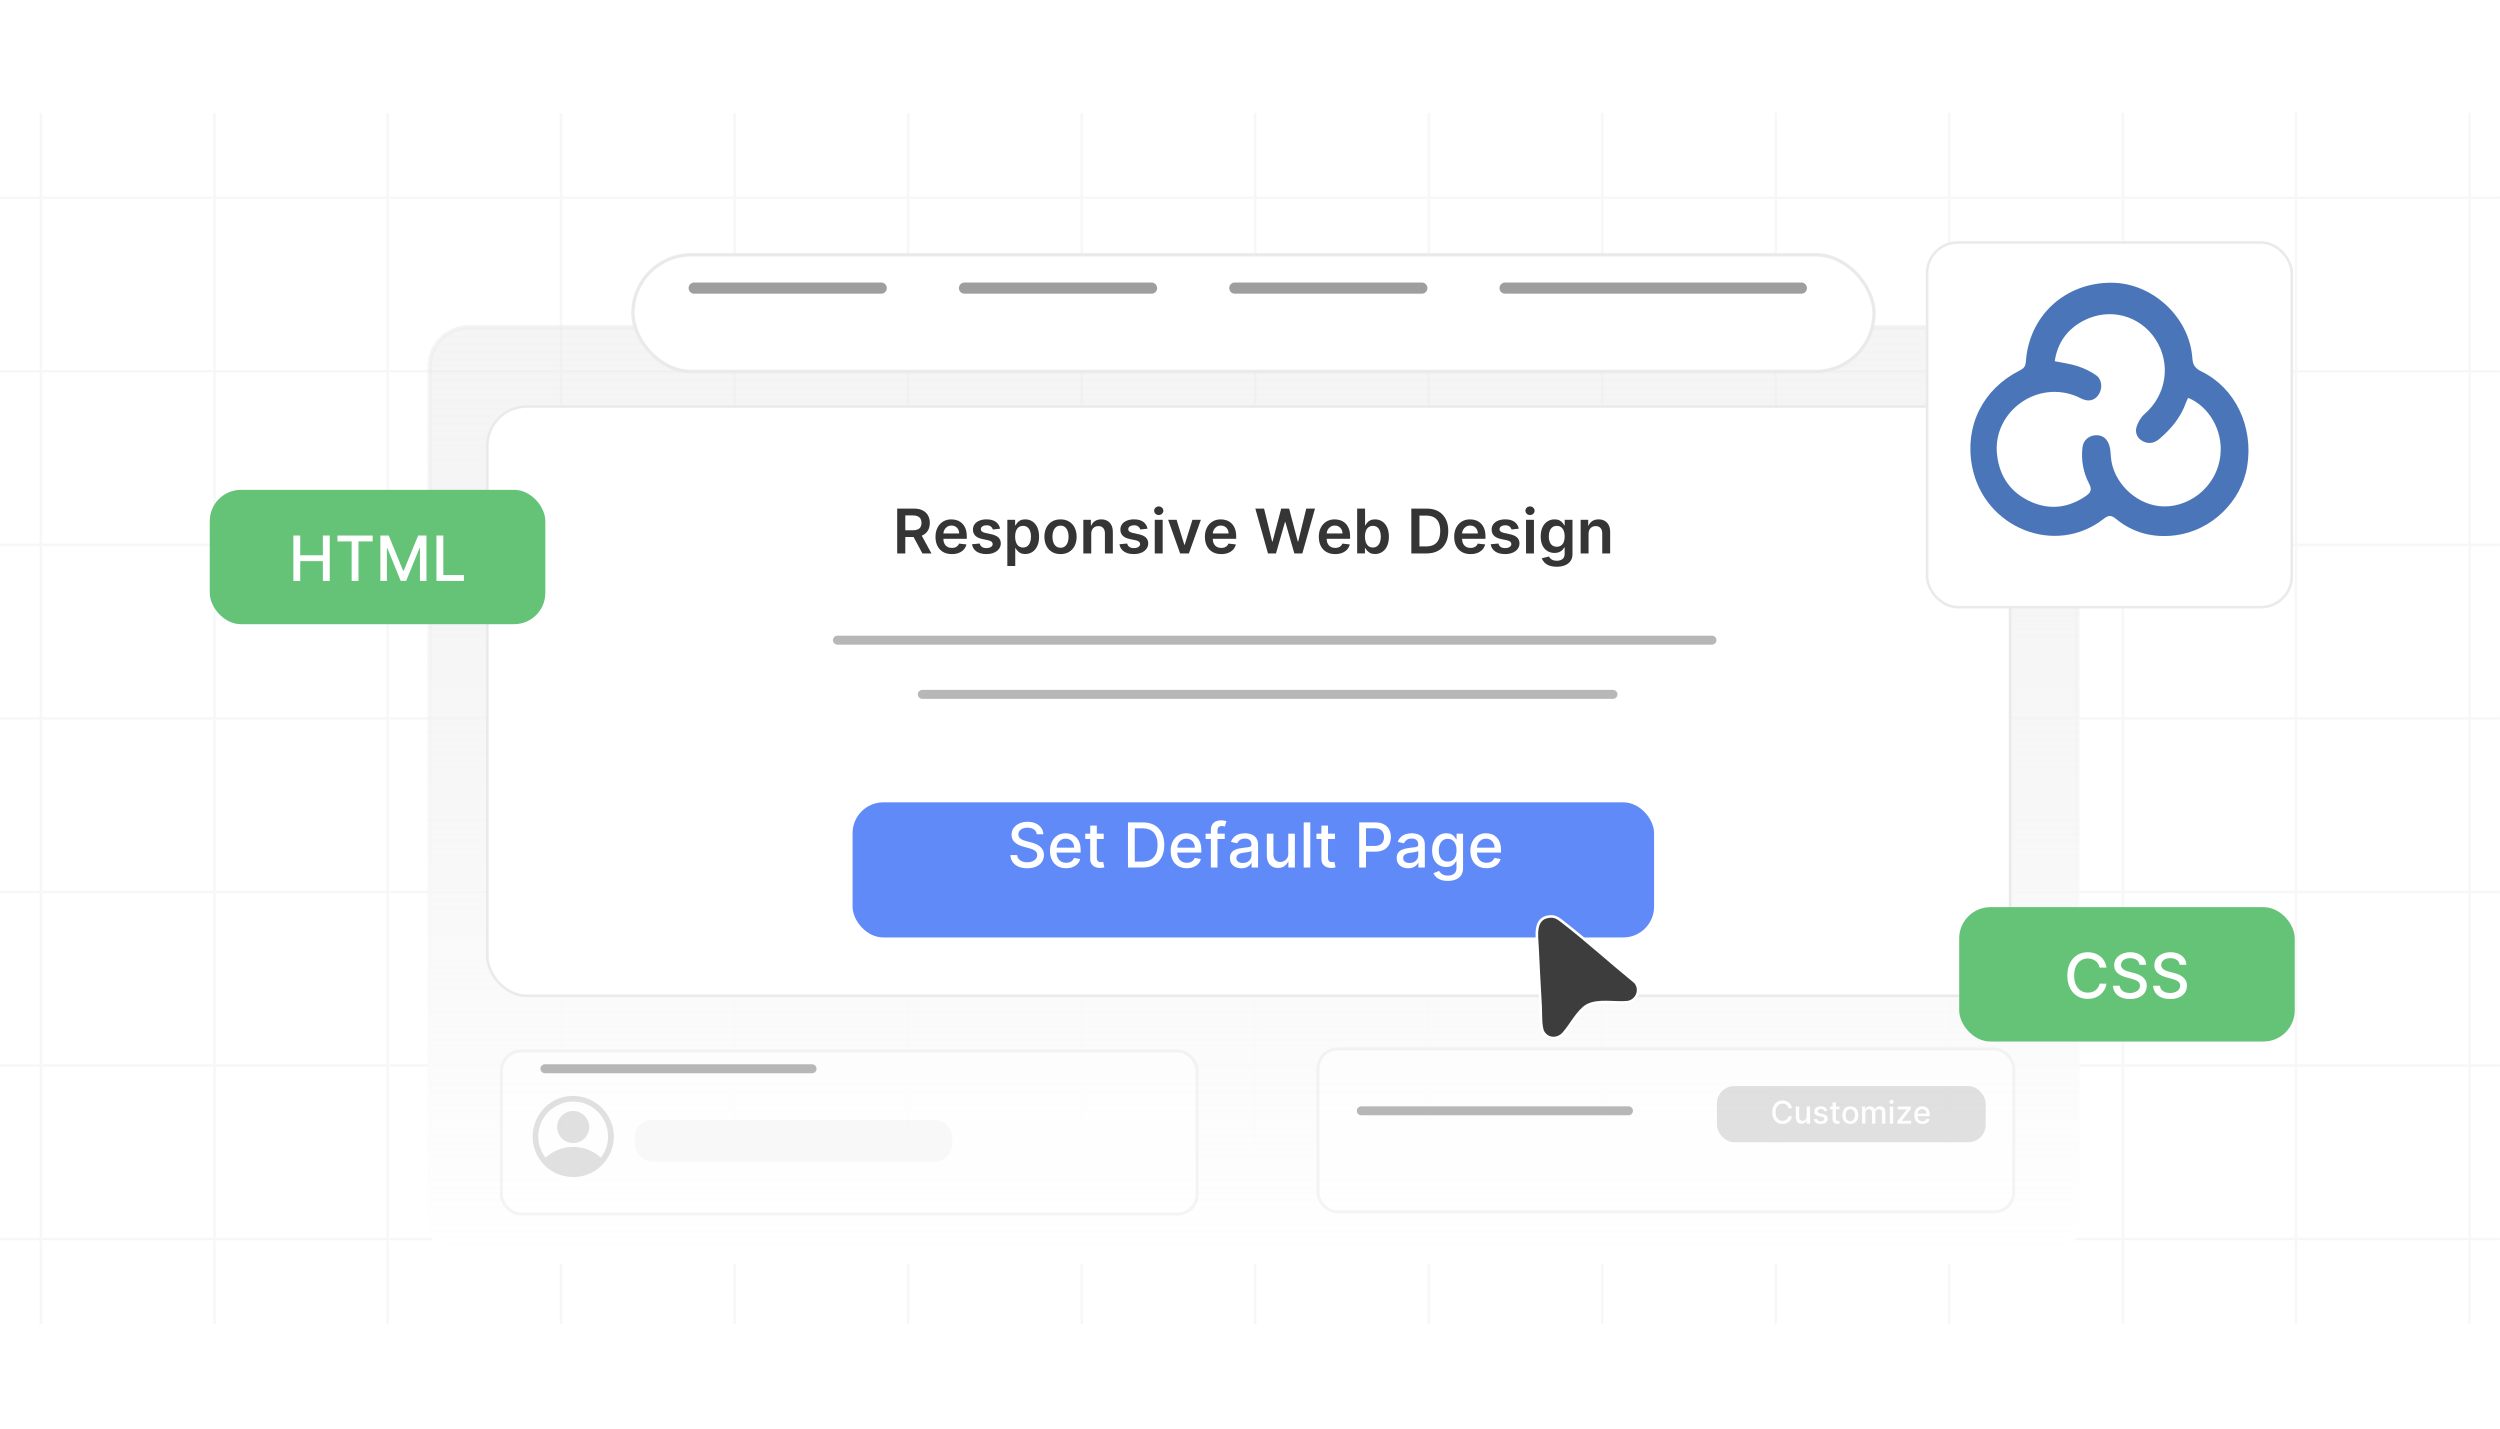 <?xml version="1.0" encoding="UTF-8"?><svg id="Layer_1" xmlns="http://www.w3.org/2000/svg" xmlns:xlink="http://www.w3.org/1999/xlink" viewBox="0 0 350 200"><defs><clipPath id="clippath"><rect x="-.149" y=".569" width="350.141" height="199.27" fill="none"/></clipPath><linearGradient id="linear-gradient" x1="175.485" y1="176.632" x2="175.485" y2="45.809" gradientUnits="userSpaceOnUse"><stop offset="0" stop-color="#fff"/><stop offset="1" stop-color="#eaeaea" stop-opacity=".5"/></linearGradient><linearGradient id="linear-gradient-2" y1="176.94" y2="45.501" xlink:href="#linear-gradient"/><filter id="drop-shadow-1" x="61.343" y="49.881" width="227.28" height="96.72" filterUnits="userSpaceOnUse"><feOffset dx="0" dy="2.762"/><feGaussianBlur result="blur" stdDeviation="2.209"/><feFlood flood-color="#444" flood-opacity=".09"/><feComposite in2="blur" operator="in"/><feComposite in="SourceGraphic"/></filter><filter id="drop-shadow-2" x="178.256" y="140.635" width="109.92" height="35.28" filterUnits="userSpaceOnUse"><feOffset dx="0" dy="2.448"/><feGaussianBlur result="blur-2" stdDeviation="1.958"/><feFlood flood-color="#444" flood-opacity=".09"/><feComposite in2="blur-2" operator="in"/><feComposite in="SourceGraphic"/></filter><filter id="drop-shadow-3" x="64.016" y="140.875" width="109.68" height="35.28" filterUnits="userSpaceOnUse"><feOffset dx="0" dy="2.448"/><feGaussianBlur result="blur-3" stdDeviation="1.958"/><feFlood flood-color="#444" flood-opacity=".09"/><feComposite in2="blur-3" operator="in"/><feComposite in="SourceGraphic"/></filter><filter id="drop-shadow-4" x="81.743" y="28.761" width="187.68" height="30.48" filterUnits="userSpaceOnUse"><feOffset dx="0" dy="2.762"/><feGaussianBlur result="blur-4" stdDeviation="2.209"/><feFlood flood-color="#444" flood-opacity=".09"/><feComposite in2="blur-4" operator="in"/><feComposite in="SourceGraphic"/></filter><filter id="drop-shadow-5" x="111.514" y="104.373" width="128.16" height="35.04" filterUnits="userSpaceOnUse"><feOffset dx="0" dy="3.257"/><feGaussianBlur result="blur-5" stdDeviation="2.606"/><feFlood flood-color="#444" flood-opacity=".09"/><feComposite in2="blur-5" operator="in"/><feComposite in="SourceGraphic"/></filter><filter id="drop-shadow-6" x="203.688" y="116.866" width="37.2" height="39.84" filterUnits="userSpaceOnUse"><feOffset dx="0" dy="4.651"/><feGaussianBlur result="blur-6" stdDeviation="3.721"/><feFlood flood-color="#444" flood-opacity=".09"/><feComposite in2="blur-6" operator="in"/><feComposite in="SourceGraphic"/></filter><filter id="drop-shadow-7" x="264.392" y="28.53" width="62.16" height="62.16" filterUnits="userSpaceOnUse"><feOffset dx="0" dy="2.158"/><feGaussianBlur result="blur-7" stdDeviation="1.726"/><feFlood flood-color="#444" flood-opacity=".09"/><feComposite in2="blur-7" operator="in"/><feComposite in="SourceGraphic"/></filter></defs><g clip-path="url(#clippath)"><g opacity=".37"><line x1="5.728" y1="15.796" x2="5.728" y2="185.357" fill="none" stroke="#eaeaea" stroke-miterlimit="10" stroke-width=".353"/><line x1="30.021" y1="15.796" x2="30.021" y2="185.357" fill="none" stroke="#eaeaea" stroke-miterlimit="10" stroke-width=".353"/><line x1="54.265" y1="15.796" x2="54.265" y2="185.357" fill="none" stroke="#eaeaea" stroke-miterlimit="10" stroke-width=".353"/><line x1="78.558" y1="15.796" x2="78.558" y2="185.357" fill="none" stroke="#eaeaea" stroke-miterlimit="10" stroke-width=".353"/><line x1="102.852" y1="15.796" x2="102.852" y2="185.357" fill="none" stroke="#eaeaea" stroke-miterlimit="10" stroke-width=".353"/><line x1="127.145" y1="15.796" x2="127.145" y2="185.357" fill="none" stroke="#eaeaea" stroke-miterlimit="10" stroke-width=".353"/><line x1="151.438" y1="15.796" x2="151.438" y2="185.357" fill="none" stroke="#eaeaea" stroke-miterlimit="10" stroke-width=".353"/><line x1="175.731" y1="15.796" x2="175.731" y2="185.357" fill="none" stroke="#eaeaea" stroke-miterlimit="10" stroke-width=".353"/><line x1="200.024" y1="15.796" x2="200.024" y2="185.357" fill="none" stroke="#eaeaea" stroke-miterlimit="10" stroke-width=".353"/><line x1="224.317" y1="15.796" x2="224.317" y2="185.357" fill="none" stroke="#eaeaea" stroke-miterlimit="10" stroke-width=".353"/><line x1="248.611" y1="15.796" x2="248.611" y2="185.357" fill="none" stroke="#eaeaea" stroke-miterlimit="10" stroke-width=".353"/><line x1="272.904" y1="15.796" x2="272.904" y2="185.357" fill="none" stroke="#eaeaea" stroke-miterlimit="10" stroke-width=".353"/><line x1="297.197" y1="15.796" x2="297.197" y2="185.357" fill="none" stroke="#eaeaea" stroke-miterlimit="10" stroke-width=".353"/><line x1="321.441" y1="15.796" x2="321.441" y2="185.357" fill="none" stroke="#eaeaea" stroke-miterlimit="10" stroke-width=".353"/><line x1="345.734" y1="15.796" x2="345.734" y2="185.357" fill="none" stroke="#eaeaea" stroke-miterlimit="10" stroke-width=".353"/><line x1="353.258" y1="27.697" x2="-2.288" y2="27.697" fill="none" stroke="#eaeaea" stroke-miterlimit="10" stroke-width=".353"/><line x1="353.258" y1="51.99" x2="-2.288" y2="51.99" fill="none" stroke="#eaeaea" stroke-miterlimit="10" stroke-width=".353"/><line x1="353.258" y1="76.283" x2="-2.288" y2="76.283" fill="none" stroke="#eaeaea" stroke-miterlimit="10" stroke-width=".353"/><line x1="353.258" y1="100.576" x2="-2.288" y2="100.576" fill="none" stroke="#eaeaea" stroke-miterlimit="10" stroke-width=".353"/><line x1="353.258" y1="124.869" x2="-2.288" y2="124.869" fill="none" stroke="#eaeaea" stroke-miterlimit="10" stroke-width=".353"/><line x1="353.258" y1="149.163" x2="-2.288" y2="149.163" fill="none" stroke="#eaeaea" stroke-miterlimit="10" stroke-width=".353"/><line x1="353.258" y1="173.456" x2="-2.288" y2="173.456" fill="none" stroke="#eaeaea" stroke-miterlimit="10" stroke-width=".353"/></g><rect x="60.145" y="45.809" width="230.681" height="130.823" rx="5.523" ry="5.523" fill="url(#linear-gradient)" stroke="url(#linear-gradient-2)" stroke-miterlimit="10" stroke-width=".616"/><rect x="68.222" y="54.146" width="213.191" height="82.504" rx="5.523" ry="5.523" fill="#fff" filter="url(#drop-shadow-1)" stroke="#eaeaea" stroke-linecap="round" stroke-miterlimit="10" stroke-width=".367"/><rect x="177.066" y="116.134" width="42.458" height="11.111" rx="2.214" ry="2.214" fill="#515151"/><line x1="186.843" y1="121.91" x2="210.629" y2="121.91" fill="none" stroke="#fff" stroke-linecap="round" stroke-miterlimit="10" stroke-width="1.255"/><rect x="130.111" y="116.134" width="42.458" height="11.111" rx="2.214" ry="2.214" fill="#fff" stroke="#eaeaea" stroke-miterlimit="10" stroke-width=".377"/><line x1="134.597" y1="121.91" x2="168.634" y2="121.91" fill="none" stroke="#e0e0e0" stroke-linecap="round" stroke-miterlimit="10" stroke-width="1.255"/><line x1="117.243" y1="89.623" x2="239.679" y2="89.623" fill="none" stroke="#b7b7b7" stroke-linecap="round" stroke-miterlimit="10" stroke-width="1.255"/><line x1="129.124" y1="97.213" x2="225.818" y2="97.213" fill="none" stroke="#b7b7b7" stroke-linecap="round" stroke-miterlimit="10" stroke-width="1.255"/><rect x="121.332" y="71.204" width="108.307" height="7.591" fill="none"/><path d="M125.606,77.481v-6.277h2.354c.481,0,.887.084,1.215.251.328.168.576.402.745.704.168.301.253.652.253,1.053,0,.402-.086.751-.256,1.047-.171.295-.422.522-.753.684-.331.16-.737.24-1.22.24h-1.677v-.944h1.523c.282,0,.513-.039.692-.118.18-.078.314-.193.4-.346s.13-.34.13-.562-.044-.414-.132-.572-.222-.278-.401-.361-.411-.124-.695-.124h-1.042v5.327h-1.138ZM128.849,74.636l1.554,2.845h-1.269l-1.526-2.845h1.241Z" fill="#353535"/><path d="M133.256,77.573c-.472,0-.879-.099-1.222-.296-.342-.197-.606-.477-.789-.84-.184-.362-.275-.79-.275-1.282,0-.484.092-.91.277-1.277.185-.366.443-.652.776-.857.333-.206.725-.309,1.175-.309.29,0,.565.047.822.14.259.093.487.236.686.431s.356.44.471.74c.114.299.172.655.172,1.068v.34h-3.859v-.748h2.796c-.002-.212-.048-.401-.138-.568-.091-.166-.216-.298-.376-.394-.16-.097-.347-.144-.56-.144-.227,0-.426.055-.598.164s-.305.253-.399.43c-.096.177-.144.37-.146.58v.653c0,.273.051.508.15.703.101.195.24.345.42.448.18.102.391.154.632.154.161,0,.308-.023.439-.069s.244-.113.34-.203.169-.201.218-.334l1.036.116c-.065.273-.19.513-.372.716-.184.203-.417.36-.701.472s-.608.167-.975.167Z" fill="#353535"/><path d="M140.009,74.017l-1.012.11c-.028-.102-.078-.198-.148-.288s-.165-.162-.283-.218c-.118-.055-.264-.082-.435-.082-.231,0-.425.05-.581.149-.156.101-.233.231-.231.39-.002.137.049.248.152.334.102.086.274.156.514.212l.803.171c.445.097.777.249.994.457.218.209.328.481.33.818-.002.297-.089.558-.259.783-.171.226-.407.402-.71.529-.303.126-.649.19-1.042.19-.576,0-1.04-.121-1.392-.363s-.561-.58-.629-1.013l1.082-.104c.05.213.153.373.314.481.159.108.366.162.622.162.264,0,.476-.054.636-.162s.24-.242.24-.401c0-.135-.051-.246-.154-.334s-.264-.155-.479-.203l-.804-.168c-.451-.094-.785-.253-1.002-.477s-.324-.508-.322-.851c-.002-.29.077-.542.238-.756.16-.214.384-.379.671-.496.287-.118.618-.177.995-.177.552,0,.986.117,1.304.352s.515.553.59.953Z" fill="#353535"/><path d="M141.026,79.246v-6.474h1.091v.778h.065c.058-.114.138-.236.242-.366s.245-.241.423-.334.405-.14.681-.14c.363,0,.692.093.985.277.293.185.526.458.699.818.173.361.259.803.259,1.326,0,.517-.085.956-.254,1.317-.17.362-.401.638-.693.828-.292.19-.623.285-.993.285-.27,0-.493-.045-.671-.135s-.32-.199-.428-.327c-.107-.127-.19-.248-.25-.363h-.046v2.508h-1.109ZM142.114,75.126c0,.305.044.571.13.801.087.229.213.407.378.534.164.128.364.192.599.192.245,0,.451-.066.616-.198.166-.132.291-.312.376-.542.084-.231.127-.492.127-.787,0-.292-.042-.552-.126-.778s-.208-.404-.374-.533c-.165-.129-.372-.193-.619-.193-.237,0-.439.062-.604.188-.166.124-.291.299-.376.523-.085.226-.127.49-.127.794Z" fill="#353535"/><path d="M148.472,77.573c-.46,0-.858-.101-1.195-.304-.338-.202-.599-.485-.783-.849-.185-.363-.277-.789-.277-1.275s.092-.912.277-1.278c.185-.365.445-.649.783-.852.337-.202.735-.304,1.195-.304s.858.102,1.195.304.598.486.783.852c.185.366.277.792.277,1.278s-.093.912-.277,1.275c-.185.363-.446.646-.783.849-.337.203-.735.304-1.195.304ZM148.478,76.684c.249,0,.458-.069.625-.207.168-.138.293-.323.376-.557.083-.232.124-.492.124-.778,0-.288-.041-.549-.124-.783-.083-.233-.208-.42-.376-.56-.167-.139-.376-.208-.625-.208-.256,0-.468.069-.636.208-.169.14-.295.326-.377.56-.083.234-.124.495-.124.783,0,.286.041.546.124.778.082.233.208.419.377.557.168.138.38.207.636.207Z" fill="#353535"/><path d="M152.774,74.722v2.759h-1.109v-4.708h1.06v.8h.055c.108-.264.282-.473.519-.628.238-.155.533-.233.885-.233.325,0,.608.069.851.209.242.139.43.34.564.604s.2.583.198.959v2.998h-1.109v-2.826c0-.315-.082-.56-.244-.738s-.387-.267-.673-.267c-.194,0-.366.042-.517.127s-.268.207-.352.366-.127.352-.127.579Z" fill="#353535"/><path d="M160.649,74.017l-1.012.11c-.028-.102-.078-.198-.148-.288s-.165-.162-.283-.218c-.118-.055-.264-.082-.435-.082-.231,0-.425.05-.581.149-.156.101-.233.231-.231.39-.002.137.049.248.152.334.102.086.274.156.514.212l.803.171c.445.097.777.249.994.457.218.209.328.481.33.818-.002.297-.089.558-.259.783-.171.226-.407.402-.71.529-.303.126-.649.19-1.042.19-.576,0-1.04-.121-1.392-.363s-.561-.58-.629-1.013l1.082-.104c.05.213.153.373.314.481.159.108.366.162.622.162.264,0,.476-.054.636-.162s.24-.242.24-.401c0-.135-.051-.246-.154-.334s-.264-.155-.479-.203l-.804-.168c-.451-.094-.785-.253-1.002-.477s-.324-.508-.322-.851c-.002-.29.077-.542.238-.756.16-.214.384-.379.671-.496.287-.118.618-.177.995-.177.552,0,.986.117,1.304.352s.515.553.59.953Z" fill="#353535"/><path d="M162.224,72.105c-.176,0-.327-.06-.453-.178-.127-.119-.19-.261-.19-.427,0-.165.064-.307.19-.424.126-.118.277-.177.453-.177.178,0,.329.06.455.178s.189.261.189.426c0,.166-.062.308-.189.425s-.277.177-.455.177ZM161.666,77.481v-4.708h1.109v4.708h-1.109Z" fill="#353535"/><path d="M168.121,72.773l-1.677,4.708h-1.226l-1.677-4.708h1.183l1.082,3.497h.05l1.085-3.497h1.18Z" fill="#353535"/><path d="M170.972,77.573c-.472,0-.879-.099-1.222-.296-.342-.197-.606-.477-.789-.84-.184-.362-.275-.79-.275-1.282,0-.484.092-.91.277-1.277.185-.366.443-.652.776-.857.333-.206.725-.309,1.175-.309.29,0,.565.047.822.14.259.093.487.236.686.431s.356.44.471.74c.114.299.172.655.172,1.068v.34h-3.859v-.748h2.796c-.002-.212-.048-.401-.138-.568-.091-.166-.216-.298-.376-.394-.16-.097-.347-.144-.56-.144-.227,0-.426.055-.598.164s-.305.253-.399.43c-.096.177-.144.37-.146.58v.653c0,.273.051.508.15.703.101.195.24.345.42.448.18.102.391.154.632.154.161,0,.308-.023.439-.069s.244-.113.34-.203.169-.201.218-.334l1.036.116c-.065.273-.19.513-.372.716-.184.203-.417.36-.701.472s-.608.167-.975.167Z" fill="#353535"/><path d="M177.517,77.481l-1.772-6.277h1.223l1.131,4.613h.059l1.208-4.613h1.112l1.211,4.616h.055l1.131-4.616h1.224l-1.772,6.277h-1.122l-1.257-4.404h-.049l-1.26,4.404h-1.122Z" fill="#353535"/><path d="M186.92,77.573c-.472,0-.879-.099-1.222-.296-.342-.197-.606-.477-.789-.84-.184-.362-.275-.79-.275-1.282,0-.484.092-.91.277-1.277.185-.366.443-.652.776-.857.333-.206.725-.309,1.175-.309.29,0,.565.047.822.14.259.093.487.236.686.431s.356.44.471.74c.114.299.172.655.172,1.068v.34h-3.859v-.748h2.796c-.002-.212-.048-.401-.138-.568-.091-.166-.216-.298-.376-.394-.16-.097-.347-.144-.56-.144-.227,0-.426.055-.598.164s-.305.253-.399.43c-.096.177-.144.37-.146.58v.653c0,.273.051.508.15.703.101.195.24.345.42.448.18.102.391.154.632.154.161,0,.308-.023.439-.069s.244-.113.34-.203.169-.201.218-.334l1.036.116c-.065.273-.19.513-.372.716-.184.203-.417.36-.701.472s-.608.167-.975.167Z" fill="#353535"/><path d="M190.001,77.481v-6.277h1.109v2.348h.046c.058-.114.139-.236.242-.366.104-.13.245-.241.423-.334.179-.093.405-.14.681-.14.364,0,.692.093.985.277.294.185.526.458.699.818.173.361.259.803.259,1.326,0,.517-.085.956-.254,1.317-.17.362-.4.638-.693.828-.292.19-.623.285-.993.285-.27,0-.493-.045-.671-.135s-.32-.199-.428-.327c-.107-.127-.19-.248-.25-.363h-.065v.742h-1.091ZM191.089,75.126c0,.305.044.571.131.801.087.229.212.407.377.534.164.128.364.192.599.192.245,0,.451-.066.616-.198.166-.132.291-.312.376-.542.085-.231.127-.492.127-.787,0-.292-.042-.552-.126-.778-.083-.227-.208-.404-.374-.533-.165-.129-.371-.193-.619-.193-.236,0-.438.062-.604.188-.165.124-.291.299-.375.523-.085.226-.128.49-.128.794Z" fill="#353535"/><path d="M199.711,77.481h-2.127v-6.277h2.17c.623,0,1.159.125,1.608.375.448.251.793.609,1.034,1.078.241.468.361,1.027.361,1.68,0,.653-.121,1.216-.363,1.685s-.59.831-1.045,1.082-1.001.377-1.639.377ZM198.722,76.496h.935c.438,0,.802-.08,1.094-.24.293-.16.513-.4.659-.721.147-.319.221-.72.221-1.199,0-.48-.073-.88-.221-1.197-.146-.317-.364-.556-.651-.714-.287-.159-.643-.238-1.068-.238h-.968v4.31Z" fill="#353535"/><path d="M205.872,77.573c-.472,0-.879-.099-1.222-.296-.342-.197-.606-.477-.789-.84-.184-.362-.275-.79-.275-1.282,0-.484.092-.91.277-1.277.185-.366.443-.652.776-.857.333-.206.725-.309,1.175-.309.29,0,.565.047.822.14.259.093.487.236.686.431s.356.44.471.74c.114.299.172.655.172,1.068v.34h-3.859v-.748h2.796c-.002-.212-.048-.401-.138-.568-.091-.166-.216-.298-.376-.394-.16-.097-.347-.144-.56-.144-.227,0-.426.055-.598.164s-.305.253-.399.43c-.096.177-.144.37-.146.58v.653c0,.273.051.508.15.703.101.195.24.345.42.448.18.102.391.154.632.154.161,0,.308-.023.439-.069s.244-.113.34-.203.169-.201.218-.334l1.036.116c-.065.273-.19.513-.372.716-.184.203-.417.36-.701.472s-.608.167-.975.167Z" fill="#353535"/><path d="M212.625,74.017l-1.012.11c-.028-.102-.078-.198-.148-.288s-.165-.162-.283-.218c-.118-.055-.264-.082-.435-.082-.231,0-.425.05-.581.149-.156.101-.233.231-.231.39-.002.137.049.248.152.334.102.086.274.156.514.212l.803.171c.445.097.777.249.994.457.218.209.328.481.33.818-.002.297-.089.558-.259.783-.171.226-.407.402-.71.529-.303.126-.649.19-1.042.19-.576,0-1.04-.121-1.392-.363s-.561-.58-.629-1.013l1.082-.104c.05.213.153.373.314.481.159.108.366.162.622.162.264,0,.476-.054.636-.162s.24-.242.24-.401c0-.135-.051-.246-.154-.334s-.264-.155-.479-.203l-.804-.168c-.451-.094-.785-.253-1.002-.477s-.324-.508-.322-.851c-.002-.29.077-.542.238-.756.16-.214.384-.379.671-.496.287-.118.618-.177.995-.177.552,0,.986.117,1.304.352s.515.553.59.953Z" fill="#353535"/><path d="M214.2,72.105c-.176,0-.327-.06-.453-.178-.127-.119-.19-.261-.19-.427,0-.165.064-.307.19-.424.126-.118.277-.177.453-.177.178,0,.329.06.455.178s.189.261.189.426c0,.166-.062.308-.189.425s-.277.177-.455.177ZM213.643,77.481v-4.708h1.109v4.708h-1.109Z" fill="#353535"/><path d="M217.94,79.344c-.399,0-.741-.054-1.027-.16-.286-.107-.516-.251-.69-.431-.174-.181-.295-.38-.362-.598l1-.242c.045.092.11.183.196.273.085.092.201.167.348.228.145.06.33.09.553.09.315,0,.575-.076.782-.228.206-.152.31-.402.31-.75v-.892h-.056c-.057.114-.141.231-.25.352-.109.12-.253.222-.432.303-.179.082-.403.123-.673.123-.361,0-.69-.085-.982-.256s-.526-.426-.699-.767c-.173-.34-.259-.767-.259-1.279,0-.518.086-.954.259-1.31s.406-.627.701-.812c.294-.185.622-.277.983-.277.276,0,.503.047.682.14.18.093.321.204.428.334s.188.252.242.366h.061v-.778h1.095v4.784c0,.403-.097.736-.288,1-.192.264-.455.461-.788.591-.333.131-.711.196-1.134.196ZM217.949,76.543c.235,0,.435-.058.601-.172.166-.114.291-.279.377-.494.086-.214.129-.472.129-.772,0-.296-.042-.556-.127-.778s-.21-.396-.374-.519c-.165-.123-.366-.185-.606-.185-.247,0-.454.065-.619.193-.166.129-.29.305-.374.528-.084.225-.126.478-.126.762,0,.288.043.54.128.756.084.216.21.384.377.503.166.119.371.18.614.18Z" fill="#353535"/><path d="M222.399,74.722v2.759h-1.109v-4.708h1.06v.8h.055c.108-.264.282-.473.519-.628.238-.155.533-.233.885-.233.325,0,.608.069.851.209.242.139.43.34.564.604s.2.583.198.959v2.998h-1.109v-2.826c0-.315-.082-.56-.244-.738s-.387-.267-.673-.267c-.194,0-.366.042-.517.127s-.268.207-.352.366-.127.352-.127.579Z" fill="#353535"/><g opacity=".52"><rect x="184.514" y="144.402" width="97.407" height="22.816" rx="2.762" ry="2.762" fill="#fff" filter="url(#drop-shadow-2)" stroke="#eaeaea" stroke-linecap="round" stroke-miterlimit="10" stroke-width=".416"/><rect x="240.368" y="152.046" width="37.633" height="7.873" rx="2.448" ry="2.448" fill="#c6c6c6"/><rect x="240.3" y="154.109" width="37.637" height="3.413" fill="none"/><path d="M250.873,155.151h-.488c-.019-.104-.054-.196-.104-.275-.052-.079-.114-.146-.189-.202-.074-.055-.156-.097-.248-.125-.091-.028-.188-.042-.29-.042-.185,0-.35.046-.495.139s-.26.23-.344.408c-.084.18-.126.398-.126.657,0,.261.042.481.126.66.084.18.198.315.345.407.145.092.31.138.493.138.101,0,.197-.014.288-.041.092-.028.174-.069.248-.123.074-.055.137-.121.189-.199.052-.079.088-.17.107-.272l.488.001c-.026.157-.076.303-.151.435-.074.132-.17.245-.286.341s-.249.169-.398.222c-.149.052-.311.078-.488.078-.277,0-.524-.066-.741-.198s-.388-.321-.513-.567c-.124-.246-.186-.539-.186-.881s.062-.636.188-.881c.125-.246.296-.435.514-.566.217-.133.463-.198.739-.198.17,0,.329.024.477.072.147.049.28.12.398.213.118.094.216.207.293.342.077.134.129.287.156.459Z" fill="#fff"/><path d="M252.937,156.316v-1.406h.47v2.403h-.46v-.416h-.025c-.056.128-.144.234-.266.319-.121.086-.273.128-.452.128-.155,0-.291-.034-.409-.102-.119-.068-.212-.17-.279-.305-.067-.134-.101-.301-.101-.499v-1.528h.468v1.473c0,.163.046.294.136.391.091.098.209.145.354.145.087,0,.175-.021.262-.065s.159-.11.218-.199c.058-.088.086-.201.085-.338Z" fill="#fff"/><path d="M255.834,155.496l-.424.075c-.018-.055-.046-.106-.084-.155s-.089-.089-.154-.12c-.065-.031-.145-.047-.242-.047-.133,0-.243.029-.332.088-.088.06-.133.135-.133.228,0,.081.03.145.09.194.059.049.155.089.287.12l.382.088c.222.051.386.13.495.236.108.106.162.245.162.415,0,.144-.041.272-.124.384s-.198.2-.346.264-.318.096-.513.096c-.27,0-.488-.058-.658-.173-.171-.115-.274-.279-.314-.492l.452-.069c.028.118.086.207.174.267.088.06.202.091.343.091.153,0,.275-.032.367-.097s.138-.143.138-.235c0-.075-.027-.139-.083-.19-.057-.051-.142-.09-.256-.116l-.407-.089c-.225-.051-.39-.133-.497-.244-.106-.111-.16-.253-.16-.424,0-.142.04-.266.119-.372s.189-.19.328-.25c.141-.06.3-.09.48-.09.26,0,.465.056.613.168.149.112.248.263.296.45Z" fill="#fff"/><path d="M257.517,154.91v.376h-1.312v-.376h1.312ZM256.556,154.333h.468v2.273c0,.091.014.159.041.205.027.045.062.075.105.092s.091.024.142.024c.037,0,.07-.003.099-.008s.05-.01.065-.013l.085.387c-.027.01-.066.021-.116.032-.05.011-.112.017-.188.018-.123.002-.238-.019-.345-.065s-.192-.117-.258-.213-.099-.217-.099-.361v-2.371Z" fill="#fff"/><path d="M259.045,157.362c-.226,0-.422-.052-.59-.155s-.299-.248-.392-.434-.14-.402-.14-.65c0-.25.047-.468.14-.654s.224-.332.392-.435c.168-.103.364-.155.59-.155.225,0,.422.052.59.155.168.102.298.248.391.435s.14.404.14.654c0,.248-.047.465-.14.65s-.223.33-.391.434-.365.155-.59.155ZM259.046,156.969c.146,0,.268-.039.363-.116s.167-.18.214-.309c.046-.128.069-.27.069-.424,0-.153-.023-.294-.069-.423-.047-.129-.118-.232-.214-.31s-.217-.117-.363-.117-.269.039-.365.117-.168.182-.214.31c-.047.129-.07.27-.07.423,0,.154.023.296.07.424.046.129.117.231.214.309s.219.116.365.116Z" fill="#fff"/><path d="M260.686,157.313v-2.403h.449v.392h.029c.051-.133.132-.236.246-.31.113-.075.25-.112.408-.112.16,0,.296.037.404.112.109.075.19.179.242.31h.024c.058-.129.149-.231.274-.308.125-.077.274-.115.447-.115.218,0,.397.068.534.205.139.137.207.343.207.618v1.611h-.468v-1.567c0-.163-.044-.281-.133-.353-.089-.073-.194-.11-.317-.11-.152,0-.271.047-.355.141-.084.093-.127.213-.127.358v1.532h-.466v-1.598c0-.13-.041-.235-.122-.315s-.188-.119-.317-.119c-.089,0-.171.023-.245.07-.074.046-.135.11-.18.193-.046.082-.068.178-.068.286v1.481h-.468Z" fill="#fff"/><path d="M264.815,154.538c-.081,0-.151-.027-.209-.082s-.087-.12-.087-.196c0-.077.029-.143.087-.198.058-.055.128-.082.209-.082s.151.027.209.082c.058.056.087.121.087.197,0,.077-.029.143-.087.197s-.128.082-.209.082ZM264.578,157.313v-2.403h.468v2.403h-.468Z" fill="#fff"/><path d="M265.625,157.313v-.32l1.302-1.654v-.021h-1.26v-.407h1.843v.341l-1.251,1.634v.021h1.295v.407h-1.929Z" fill="#fff"/><path d="M269.141,157.362c-.237,0-.44-.051-.611-.153-.171-.102-.302-.245-.395-.43-.092-.185-.139-.402-.139-.651,0-.247.047-.464.139-.651.093-.188.222-.334.389-.44.166-.105.36-.158.584-.158.136,0,.267.022.395.067.127.045.241.115.343.211.101.096.181.221.239.373.059.153.088.339.088.557v.166h-1.911v-.351h1.452c0-.123-.025-.232-.075-.328s-.12-.171-.21-.226c-.091-.056-.196-.083-.317-.083-.131,0-.246.032-.343.096-.098.065-.173.147-.226.251-.053.102-.079.214-.079.334v.273c0,.161.028.297.085.41.057.112.137.198.239.257.102.06.222.089.357.089.089,0,.17-.013.243-.038s.136-.065.19-.115c.053-.051.094-.114.122-.19l.442.08c-.035.13-.099.244-.19.342-.091.098-.205.173-.342.227-.138.054-.294.081-.469.081Z" fill="#fff"/></g><g opacity=".52"><rect x="70.194" y="144.695" width="97.407" height="22.816" rx="2.762" ry="2.762" fill="#fff" filter="url(#drop-shadow-3)" stroke="#eaeaea" stroke-linecap="round" stroke-miterlimit="10" stroke-width=".416"/><path d="M79.794,153.444c4.761-.32,7.843,4.913,5.137,8.876-2.525,3.698-8.176,3.126-9.916-.992-1.498-3.545.935-7.626,4.779-7.884ZM79.844,154.236c-1.61.113-3.122,1.121-3.887,2.527-.918,1.686-.767,3.797.412,5.315,2.144-2.011,5.61-2.016,7.752,0,1.688-2.188,1.197-5.359-1.045-6.953-.947-.673-2.069-.97-3.232-.889Z" fill="#c6c6c6"/><path d="M80.017,155.548c1.833-.178,3.101,1.8,2.155,3.393-.823,1.385-2.821,1.46-3.755.149-.997-1.4-.105-3.376,1.6-3.542Z" fill="#c6c6c6"/><rect x="88.85" y="156.774" width="44.462" height="5.85" rx="2.448" ry="2.448" fill="#f4f4f4"/></g><rect x="88.609" y="32.91" width="173.754" height="16.336" rx="8.168" ry="8.168" fill="#fff" filter="url(#drop-shadow-4)" stroke="#eaeaea" stroke-miterlimit="10" stroke-width=".47"/><line x1="97.189" y1="40.335" x2="123.37" y2="40.335" fill="none" stroke="#9e9e9e" stroke-linecap="round" stroke-miterlimit="10" stroke-width="1.566"/><line x1="135.031" y1="40.335" x2="161.212" y2="40.335" fill="none" stroke="#9e9e9e" stroke-linecap="round" stroke-miterlimit="10" stroke-width="1.566"/><line x1="172.873" y1="40.335" x2="199.054" y2="40.335" fill="none" stroke="#9e9e9e" stroke-linecap="round" stroke-miterlimit="10" stroke-width="1.566"/><line x1="210.715" y1="40.335" x2="252.187" y2="40.335" fill="none" stroke="#9e9e9e" stroke-linecap="round" stroke-miterlimit="10" stroke-width="1.566"/><line x1="190.583" y1="155.511" x2="227.985" y2="155.511" fill="none" stroke="#b7b7b7" stroke-linecap="round" stroke-miterlimit="10" stroke-width="1.255"/><line x1="76.287" y1="149.626" x2="113.689" y2="149.626" fill="none" stroke="#b7b7b7" stroke-linecap="round" stroke-miterlimit="10" stroke-width="1.255"/><rect x="29.368" y="68.577" width="46.979" height="18.809" rx="4.372" ry="4.372" fill="#65c377"/><rect x="29.259" y="74.974" width="47.196" height="6.795" fill="none"/><path d="M41.072,81.333v-6.359h.96v2.764h3.17v-2.764h.963v6.359h-.963v-2.772h-3.17v2.772h-.96Z" fill="#fff"/><path d="M47.249,75.8v-.826h4.922v.826h-1.984v5.533h-.956v-5.533h-1.981Z" fill="#fff"/><path d="M53.254,74.974h1.165l2.024,4.943h.074l2.024-4.943h1.165v6.359h-.913v-4.602h-.059l-1.876,4.592h-.758l-1.875-4.595h-.06v4.604h-.913v-6.359Z" fill="#fff"/><path d="M61.104,81.333v-6.359h.96v5.533h2.882v.826h-3.842Z" fill="#fff"/><rect x="274.286" y="127.002" width="46.979" height="18.809" rx="4.372" ry="4.372" fill="#65c377"/><rect x="274.177" y="133.399" width="47.196" height="6.795" fill="none"/><path d="M294.914,135.467h-.969c-.037-.207-.106-.39-.208-.547s-.226-.291-.373-.4c-.146-.109-.31-.192-.492-.248-.181-.057-.373-.084-.575-.084-.367,0-.694.092-.983.276-.288.184-.517.454-.683.81-.167.355-.25.79-.25,1.304,0,.518.083.954.25,1.31.166.355.395.625.685.808.29.182.615.273.978.273.201,0,.393-.027.573-.082.182-.055.346-.136.492-.244.147-.107.272-.239.374-.396s.174-.336.213-.539l.969.004c-.052.312-.151.6-.3.861-.147.262-.337.487-.568.677-.231.19-.494.336-.79.44s-.619.155-.969.155c-.551,0-1.041-.131-1.472-.393s-.769-.638-1.017-1.126c-.248-.488-.371-1.071-.371-1.748,0-.679.124-1.263.372-1.75.249-.487.588-.862,1.019-1.124s.92-.393,1.469-.393c.338,0,.652.048.945.144.293.096.557.237.79.422.234.185.428.411.581.677.153.267.257.57.31.912Z" fill="#fff"/><path d="M299.531,135.07c-.033-.294-.17-.522-.41-.685-.24-.163-.542-.244-.906-.244-.261,0-.486.041-.677.123-.19.081-.338.193-.442.335s-.157.303-.157.482c0,.151.036.282.107.392s.165.201.282.274c.117.074.243.135.377.184.135.049.265.089.389.119l.621.162c.203.05.411.117.624.201.213.085.411.197.593.336.183.139.33.31.442.516.113.205.17.45.17.735,0,.36-.093.681-.278.96s-.453.5-.804.661c-.352.161-.775.242-1.272.242-.477,0-.889-.075-1.236-.227s-.62-.366-.816-.644c-.197-.278-.306-.609-.326-.992h.963c.019.231.093.421.225.573s.3.265.506.339c.206.073.433.109.679.109.272,0,.513-.043.726-.129.212-.085.379-.205.501-.359s.184-.335.184-.542c0-.189-.054-.343-.16-.463s-.251-.22-.432-.298c-.182-.079-.386-.148-.613-.208l-.751-.205c-.51-.139-.913-.343-1.21-.612-.297-.269-.445-.625-.445-1.067,0-.367.1-.686.298-.96.199-.273.468-.486.808-.638.339-.152.722-.229,1.148-.229.431,0,.811.075,1.142.227s.59.358.78.623c.19.264.29.566.299.908h-.926Z" fill="#fff"/><path d="M305.158,135.07c-.033-.294-.17-.522-.41-.685-.24-.163-.542-.244-.906-.244-.261,0-.486.041-.677.123-.19.081-.338.193-.442.335s-.157.303-.157.482c0,.151.036.282.107.392s.165.201.282.274c.117.074.243.135.377.184.135.049.265.089.389.119l.621.162c.203.05.411.117.624.201.213.085.411.197.593.336.183.139.33.31.442.516.113.205.17.45.17.735,0,.36-.093.681-.278.96s-.453.5-.804.661c-.352.161-.775.242-1.272.242-.477,0-.889-.075-1.236-.227s-.62-.366-.816-.644c-.197-.278-.306-.609-.326-.992h.963c.019.231.093.421.225.573s.3.265.506.339c.206.073.433.109.679.109.272,0,.513-.043.726-.129.212-.085.379-.205.501-.359s.184-.335.184-.542c0-.189-.054-.343-.16-.463s-.251-.22-.432-.298c-.182-.079-.386-.148-.613-.208l-.751-.205c-.51-.139-.913-.343-1.21-.612-.297-.269-.445-.625-.445-1.067,0-.367.1-.686.298-.96.199-.273.468-.486.808-.638.339-.152.722-.229,1.148-.229.431,0,.811.075,1.142.227s.59.358.78.623c.19.264.29.566.299.908h-.926Z" fill="#fff"/><rect x="119.359" y="109.069" width="112.211" height="18.918" rx="4.316" ry="4.316" fill="#618af9" filter="url(#drop-shadow-5)"/><rect x="119.941" y="115.138" width="111.67" height="6.408" fill="none"/><path d="M145.144,116.797c-.033-.292-.169-.519-.407-.681-.238-.161-.539-.242-.9-.242-.259,0-.483.041-.672.122-.19.081-.336.192-.44.333-.104.141-.156.301-.156.479,0,.15.035.28.106.389.071.109.164.2.28.273.116.072.241.133.375.182.134.048.262.088.386.118l.616.161c.202.049.408.116.62.2s.408.195.589.333c.182.138.328.309.44.512.112.204.168.447.168.731,0,.357-.092.675-.275.952-.185.278-.45.497-.799.657s-.769.24-1.263.24c-.474,0-.882-.075-1.228-.225-.346-.15-.616-.363-.811-.64-.195-.277-.303-.606-.323-.985h.956c.019.228.093.418.224.568.13.151.298.264.502.336.205.073.43.11.674.11.27,0,.51-.043.721-.128.211-.086.377-.205.498-.358s.182-.332.182-.538c0-.186-.053-.34-.159-.459-.105-.119-.248-.219-.428-.297-.181-.078-.384-.146-.609-.206l-.746-.204c-.506-.138-.906-.34-1.201-.607-.296-.267-.443-.62-.443-1.06,0-.364.099-.682.297-.953.197-.272.464-.482.802-.634.337-.15.717-.227,1.141-.227.428,0,.806.075,1.134.226.327.149.586.355.775.618.189.262.288.562.296.902h-.919Z" fill="#fff"/><path d="M149.254,121.549c-.467,0-.868-.101-1.204-.301s-.595-.483-.777-.848c-.182-.365-.273-.794-.273-1.285,0-.485.091-.912.273-1.282.183-.37.438-.659.765-.867.328-.207.712-.311,1.152-.311.268,0,.526.045.777.133.251.089.476.228.675.416.2.19.357.435.473.736.114.301.172.666.172,1.096v.327h-3.765v-.69h2.861c0-.243-.049-.458-.147-.646-.1-.189-.237-.337-.415-.445-.178-.109-.387-.164-.625-.164-.259,0-.484.064-.677.19-.192.127-.34.291-.444.494-.103.202-.155.422-.155.658v.54c0,.316.056.586.168.808s.269.392.471.507c.201.116.436.175.706.175.175,0,.334-.025.477-.075.144-.051.269-.126.373-.228.105-.101.185-.225.241-.373l.872.157c-.069.258-.194.482-.374.674-.181.192-.405.342-.676.447-.271.106-.578.159-.924.159Z" fill="#fff"/><path d="M154.524,116.716v.74h-2.588v-.74h2.588ZM152.631,115.581h.922v4.481c0,.179.027.312.08.402.054.089.123.15.208.182.086.032.179.048.279.048.074,0,.139-.005.194-.016.056-.01.099-.019.13-.024l.166.762c-.053.021-.129.042-.228.064s-.223.033-.37.035c-.243.004-.469-.039-.679-.129-.21-.091-.379-.231-.509-.42s-.194-.427-.194-.712v-4.673Z" fill="#fff"/><path d="M159.961,121.454h-2.044v-6.315h2.109c.618,0,1.149.126,1.594.377.444.252.785.613,1.022,1.083s.356,1.032.356,1.688c0,.658-.12,1.223-.359,1.696-.239.473-.586.836-1.038,1.09s-.999.381-1.641.381ZM158.869,120.621h1.04c.48,0,.881-.091,1.199-.273s.557-.446.716-.793c.158-.346.237-.769.237-1.269,0-.496-.079-.916-.236-1.262-.157-.345-.391-.607-.701-.786s-.696-.269-1.156-.269h-1.099v4.65Z" fill="#fff"/><path d="M166.15,121.549c-.467,0-.868-.101-1.204-.301s-.595-.483-.777-.848c-.182-.365-.273-.794-.273-1.285,0-.485.091-.912.273-1.282.183-.37.438-.659.765-.867.328-.207.712-.311,1.152-.311.268,0,.526.045.777.133.251.089.476.228.675.416.2.19.357.435.473.736.114.301.172.666.172,1.096v.327h-3.765v-.69h2.861c0-.243-.049-.458-.147-.646-.1-.189-.237-.337-.415-.445-.178-.109-.387-.164-.625-.164-.259,0-.484.064-.677.19-.192.127-.34.291-.444.494-.103.202-.155.422-.155.658v.54c0,.316.056.586.168.808s.269.392.471.507c.201.116.436.175.706.175.175,0,.334-.025.477-.075.144-.051.269-.126.373-.228.105-.101.185-.225.241-.373l.872.157c-.069.258-.194.482-.374.674-.181.192-.405.342-.676.447-.271.106-.578.159-.924.159Z" fill="#fff"/><path d="M171.464,116.716v.74h-2.677v-.74h2.677ZM169.522,121.454v-5.286c0-.296.065-.542.194-.738.129-.196.301-.344.515-.441s.446-.146.697-.146c.185,0,.343.016.475.045.132.03.23.058.293.082l-.216.746c-.043-.013-.099-.027-.167-.045-.067-.018-.149-.026-.246-.026-.225,0-.384.056-.479.167s-.144.272-.144.481v5.162h-.922Z" fill="#fff"/><path d="M173.792,121.558c-.3,0-.571-.056-.814-.168-.243-.111-.435-.274-.575-.488-.142-.214-.212-.477-.212-.787,0-.267.052-.486.154-.659.103-.173.242-.31.417-.41s.37-.177.586-.229.435-.091.659-.117c.284-.033.515-.06.691-.082s.305-.057.385-.106c.081-.049.121-.129.121-.24v-.021c0-.27-.076-.478-.227-.626-.151-.148-.376-.223-.674-.223-.31,0-.555.069-.732.205-.179.138-.301.289-.369.455l-.866-.197c.102-.288.253-.52.451-.698.199-.178.428-.308.686-.389s.531-.122.817-.122c.19,0,.39.022.603.066s.412.125.599.242c.185.117.339.284.458.501s.179.498.179.844v3.146h-.9v-.647h-.037c-.06.119-.149.236-.269.352s-.273.211-.459.287c-.188.075-.411.113-.673.113ZM173.993,120.818c.255,0,.473-.05.655-.15.182-.101.32-.233.416-.397s.144-.339.144-.525v-.611c-.033.033-.097.064-.19.091-.094.028-.2.052-.319.071s-.235.037-.349.053-.208.028-.284.038c-.179.022-.342.06-.488.114-.147.054-.265.13-.352.23-.088.1-.131.232-.131.397,0,.229.084.4.253.517.168.116.383.174.644.174Z" fill="#fff"/><path d="M180.357,119.489v-2.772h.926v4.737h-.907v-.82h-.049c-.109.253-.283.463-.522.631-.24.167-.537.251-.894.251-.304,0-.573-.067-.806-.202-.233-.135-.417-.334-.55-.6-.132-.265-.198-.593-.198-.983v-3.014h.922v2.902c0,.323.09.58.269.771.179.19.411.286.696.286.173,0,.346-.043.517-.129.172-.087.315-.218.429-.392.114-.175.17-.398.168-.667Z" fill="#fff"/><path d="M183.441,115.138v6.315h-.922v-6.315h.922Z" fill="#fff"/><path d="M186.893,116.716v.74h-2.588v-.74h2.588ZM184.999,115.581h.922v4.481c0,.179.027.312.08.402.054.089.123.15.208.182.086.032.179.048.279.048.074,0,.139-.005.194-.016.056-.01.099-.019.13-.024l.166.762c-.053.021-.129.042-.228.064s-.223.033-.37.035c-.243.004-.469-.039-.679-.129-.21-.091-.379-.231-.509-.42s-.194-.427-.194-.712v-4.673Z" fill="#fff"/><path d="M190.285,121.454v-6.315h2.251c.491,0,.898.089,1.221.268.323.179.565.423.725.732.161.31.241.658.241,1.044,0,.389-.081.738-.242,1.047-.161.31-.404.555-.728.734-.324.18-.731.27-1.22.27h-1.549v-.808h1.462c.31,0,.562-.054.756-.162.193-.107.335-.255.426-.442.09-.188.136-.399.136-.639,0-.238-.046-.45-.136-.635-.091-.185-.233-.33-.428-.435-.194-.104-.449-.157-.766-.157h-1.197v5.499h-.952Z" fill="#fff"/><path d="M197.14,121.558c-.3,0-.571-.056-.814-.168-.243-.111-.435-.274-.575-.488-.142-.214-.212-.477-.212-.787,0-.267.052-.486.154-.659.103-.173.242-.31.417-.41s.37-.177.586-.229.435-.091.659-.117c.284-.033.515-.06.691-.082s.305-.057.385-.106c.081-.049.121-.129.121-.24v-.021c0-.27-.076-.478-.227-.626-.151-.148-.376-.223-.674-.223-.31,0-.555.069-.732.205-.179.138-.301.289-.369.455l-.866-.197c.102-.288.253-.52.451-.698.199-.178.428-.308.686-.389s.531-.122.817-.122c.19,0,.39.022.603.066s.412.125.599.242c.185.117.339.284.458.501s.179.498.179.844v3.146h-.9v-.647h-.037c-.06.119-.149.236-.269.352s-.273.211-.459.287c-.188.075-.411.113-.673.113ZM197.341,120.818c.255,0,.473-.05.655-.15.182-.101.32-.233.416-.397s.144-.339.144-.525v-.611c-.033.033-.097.064-.19.091-.094.028-.2.052-.319.071s-.235.037-.349.053-.208.028-.284.038c-.179.022-.342.06-.488.114-.147.054-.265.13-.352.23-.088.1-.131.232-.131.397,0,.229.084.4.253.517.168.116.383.174.644.174Z" fill="#fff"/><path d="M202.69,123.329c-.376,0-.699-.05-.97-.148s-.49-.229-.661-.392c-.171-.162-.298-.34-.383-.533l.793-.327c.056.091.13.186.224.289.094.102.221.189.382.26.162.072.37.108.625.108.35,0,.639-.085.866-.255.229-.169.343-.44.343-.81v-.931h-.059c-.056.101-.136.213-.239.336s-.246.231-.427.32c-.182.091-.417.136-.706.136-.375,0-.711-.088-1.011-.264-.299-.176-.535-.435-.709-.78-.174-.344-.261-.768-.261-1.272s.086-.935.258-1.296c.172-.359.407-.636.708-.827.3-.192.64-.289,1.02-.289.294,0,.531.049.712.146.182.098.322.212.425.341.102.13.18.244.235.343h.068v-.769h.903v4.842c0,.407-.095.741-.284,1.003-.189.261-.444.454-.766.579-.322.126-.685.189-1.088.189ZM202.682,120.618c.266,0,.49-.061.674-.186.184-.124.324-.303.419-.536.096-.233.144-.514.144-.841,0-.318-.047-.6-.142-.842s-.233-.433-.416-.569c-.184-.137-.409-.205-.679-.205-.277,0-.509.072-.694.215-.185.143-.324.337-.417.581-.094.245-.141.519-.141.82,0,.31.047.583.142.817s.235.417.421.549c.186.132.416.197.69.197Z" fill="#fff"/><path d="M208.106,121.549c-.467,0-.868-.101-1.204-.301s-.595-.483-.777-.848c-.182-.365-.273-.794-.273-1.285,0-.485.091-.912.273-1.282.183-.37.438-.659.765-.867.328-.207.712-.311,1.152-.311.268,0,.526.045.777.133.251.089.476.228.675.416.2.19.357.435.473.736.114.301.172.666.172,1.096v.327h-3.765v-.69h2.861c0-.243-.049-.458-.147-.646-.1-.189-.237-.337-.415-.445-.178-.109-.387-.164-.625-.164-.259,0-.484.064-.677.19-.192.127-.34.291-.444.494-.103.202-.155.422-.155.658v.54c0,.316.056.586.168.808s.269.392.471.507c.201.116.436.175.706.175.175,0,.334-.025.477-.075.144-.051.269-.126.373-.228.105-.101.185-.225.241-.373l.872.157c-.069.258-.194.482-.374.674-.181.192-.405.342-.676.447-.271.106-.578.159-.924.159Z" fill="#fff"/><g filter="url(#drop-shadow-6)"><path d="M216.831,123.671c.818-.112,1.247.19,1.849.654,3.518,2.72,6.829,5.754,10.282,8.552.865,1.107.147,2.685-1.24,2.794-1.674.132-4.071-.375-5.532.45-1.265.714-2.307,2.809-3.309,3.915-.795.878-2.164.875-2.811-.16-.43-.688-.332-2.638-.379-3.521-.149-2.82-.325-5.641-.447-8.461-.065-1.496-.518-3.936,1.586-4.223Z" fill="#3d3d3d" stroke="#fff" stroke-miterlimit="10" stroke-width=".367"/></g><rect x="269.79" y="31.784" width="51.059" height="51.059" rx="4.316" ry="4.316" fill="#fff" filter="url(#drop-shadow-7)" stroke="#eaeaea" stroke-linecap="round" stroke-miterlimit="10" stroke-width=".367"/><path d="M295.539,39.581c5.768-.017,11.005,4.809,11.394,10.584.065.967.431,1.43,1.27,1.838,4.737,2.304,7.313,7.705,6.406,13.285-.796,4.898-4.987,9.01-10.05,9.654-3.049.388-5.91-.302-8.329-2.305-.623-.516-1.034-.532-1.673-.03-6.816,5.366-16.784,1.284-18.452-7.251-1.117-5.716,1.502-10.899,6.665-13.495.549-.276.803-.565.849-1.221.45-6.432,5.44-11.04,11.921-11.059ZM306.334,55.697c-.122.273-.231.483-.31.703-.731,2.04-2.061,3.638-3.682,5.026-.695.596-1.478.776-2.302.37-.81-.399-1.162-1.185-.934-1.992.189-.671.609-1.381,1.132-1.836,3.078-2.68,3.75-7.063,1.524-10.478-2.166-3.325-6.4-4.481-10.026-2.615-2.294,1.181-3.692,3.096-4.073,5.694,1.146.239,2.215.367,3.218.698.901.298,1.799.718,2.569,1.266.877.625.938,1.914.308,2.788-.6.832-1.508.963-2.556.39-.299-.164-.622-.293-.945-.403-5.608-1.913-11.26,2.665-10.679,8.266.327,3.159,1.948,5.444,4.811,6.701,2.646,1.162,5.247.817,7.648-.847.658-.456.868-.887.445-1.698-.827-1.585-1.15-3.322-.935-5.108.123-1.022.936-1.671,1.914-1.692,1.03-.021,1.586.601,1.858,1.49.149.486.167,1.017.205,1.53.259,3.473,3.312,6.513,6.761,6.909,3.847.442,8.148-2.512,8.584-7.271.308-3.363-1.588-6.667-4.533-7.891Z" fill="#4a76b9"/></g></svg>